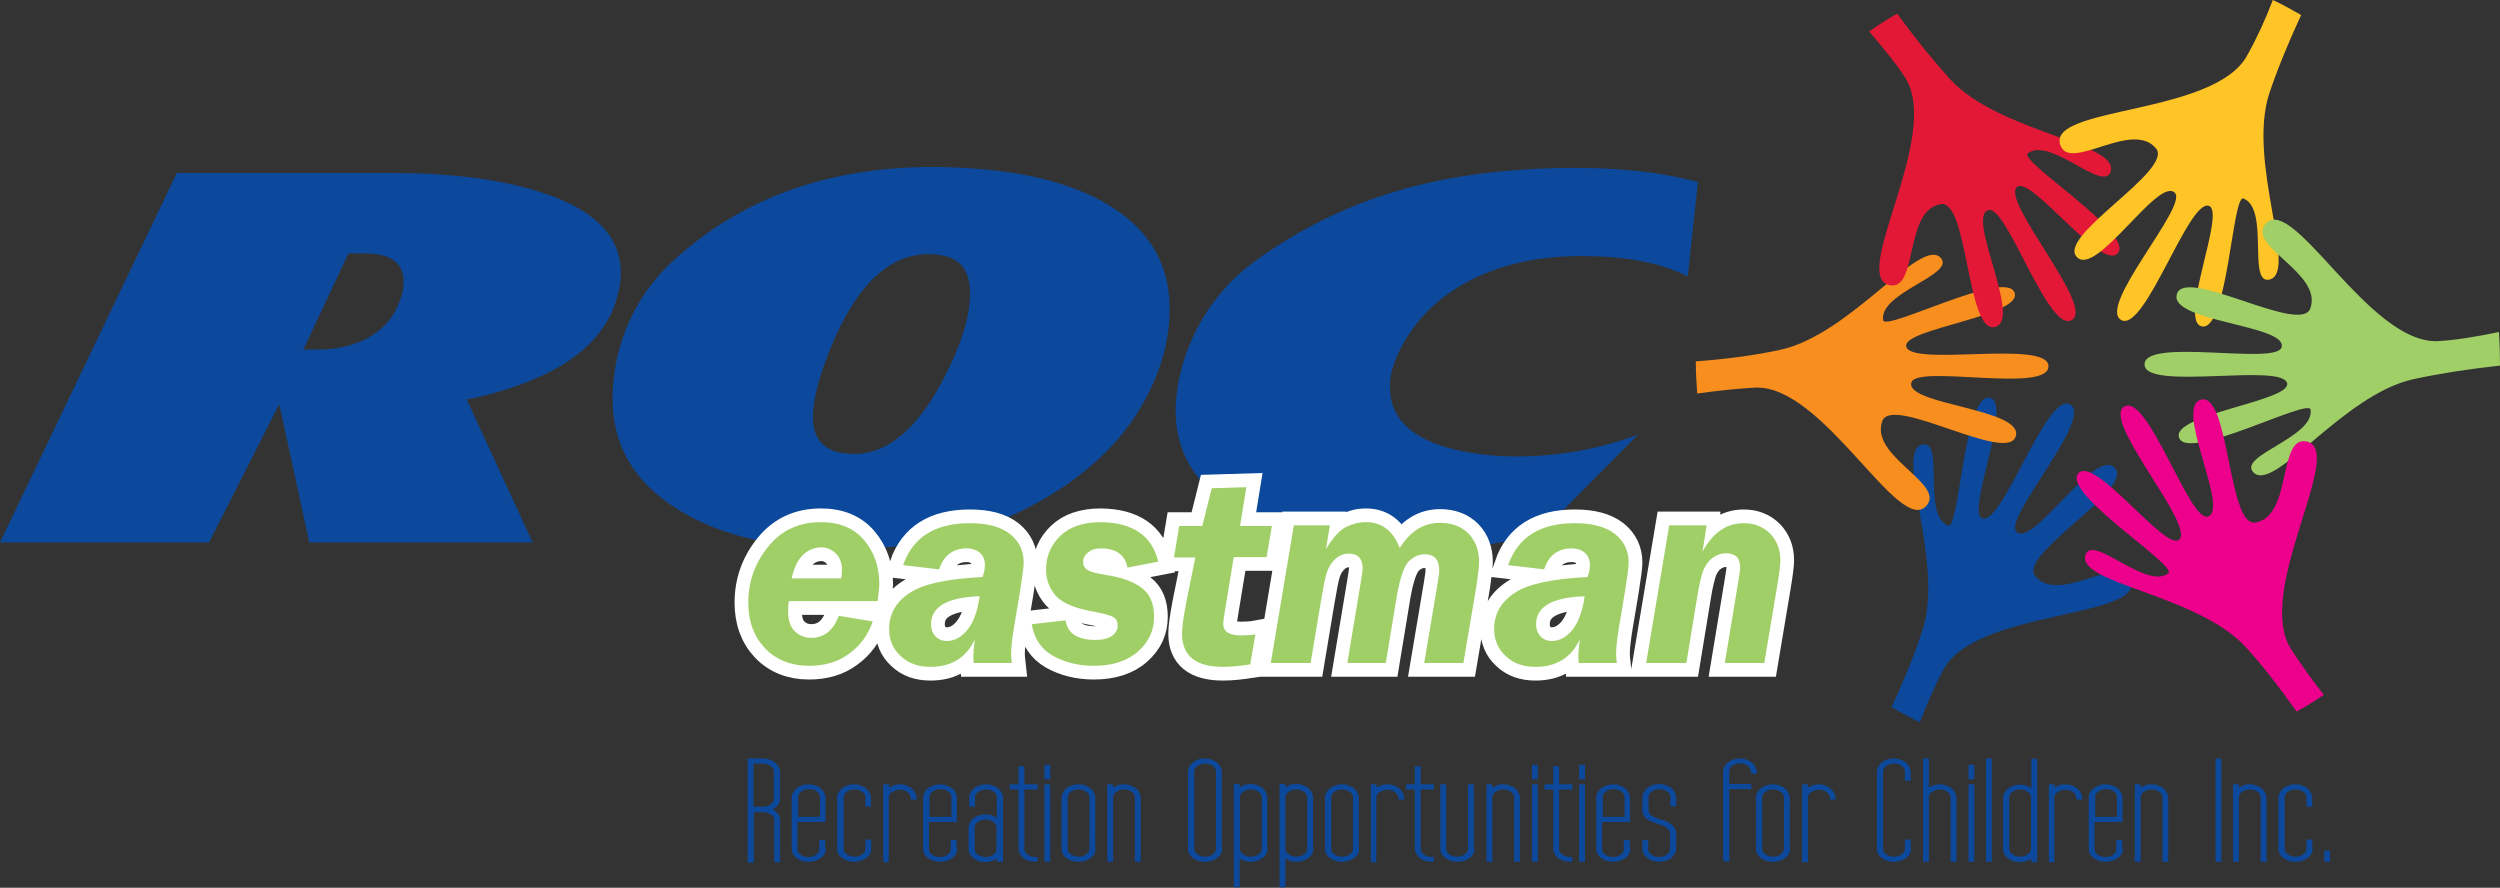 <?xml version="1.0" encoding="utf-8"?>
<!-- Generator: Adobe Illustrator 23.0.6, SVG Export Plug-In . SVG Version: 6.00 Build 0)  -->
<svg version="1.1" id="Layer_1" xmlns="http://www.w3.org/2000/svg" xmlns:xlink="http://www.w3.org/1999/xlink" x="0px" y="0px"
	 viewBox="0 0 715.3 254" style="enable-background:new 0 0 715.3 254;" xml:space="preserve">
<rect x="0" y="0" width="715.3" height="254" fill="#333333" stroke="none"/>
<style type="text/css">
	.st0{fill:#0C499C;}
	.st1{fill-rule:evenodd;clip-rule:evenodd;fill:#0C499C;}
	.st2{fill-rule:evenodd;clip-rule:evenodd;fill:#F78E1E;}
	.st3{fill-rule:evenodd;clip-rule:evenodd;fill:#E31837;}
	.st4{fill-rule:evenodd;clip-rule:evenodd;fill:#FFC425;}
	.st5{fill-rule:evenodd;clip-rule:evenodd;fill:#A0CF67;}
	.st6{fill-rule:evenodd;clip-rule:evenodd;fill:#EC008C;}
	.st7{fill:none;stroke:#FFFFFF;stroke-width:7.846;stroke-miterlimit:2.613;}
	.st8{fill:#A0CF67;}
	.st9{fill:#0C499C;stroke:#0C499C;stroke-width:0.77;stroke-miterlimit:2.613;}
</style>
<path class="st0" d="M482.9,79.1c-8.2-4.2-19.2-6.1-33.2-5.8c-10.2,0.3-19.4,2.3-27.6,6.2c-10.4,5-17.9,12.4-22.3,22.2
	c-1.1,2.5-1.8,4.7-2,6.9c-1.1,10.8,5.9,17.6,21,20.6c4.8,0.9,9.9,1.4,15.2,1.4c11.9,0,23.5-2.1,34.6-6.2L440.3,153
	c-11.5,2.8-23.6,4.2-36.4,4.2c-3.7,0-7.5-0.2-11.5-0.5c-15.2-1.2-27.7-4.6-37.6-10.2c-13.6-7.7-19.7-18.8-18.2-33.2
	c1.6-15,10-29.5,22.1-38.3c26.3-19.2,54.1-26,86.1-26.9c16-0.4,29.6,0.9,41,4L482.9,79.1L482.9,79.1z"/>
<path class="st0" d="M277.4,86.9c0.9-8.3-1.8-12.9-8.2-13.9c-1.3-0.2-2.4-0.3-3.4-0.3c-12.3,0-22.2,10.3-29.7,30.9
	c-1.9,5.2-3,9.7-3.4,13.3c-0.8,7.7,2.2,12,8.8,12.8c1,0.1,1.9,0.2,2.8,0.2c10.3,0,19.4-8.2,27.2-24.6
	C274.9,98.3,276.9,92.1,277.4,86.9L277.4,86.9z M334.4,93.3c-0.6,6.1-2.4,12.3-5.5,18.6c-6.2,12.8-16.7,23.3-31.5,31.6
	c-16.2,9.1-34.6,13.6-55.1,13.6c-21.4,0-38.3-4.3-50.6-12.8c-12.3-8.5-17.7-20.2-16.2-35.1c0.2-1.7,0.4-3.4,0.7-5
	c2.1-10.7,7.1-20.9,16.1-29.3c24.7-22.8,55.7-29.3,88.5-26.5c15.4,1.3,27.8,4.9,37.1,10.7C330.5,67,336,78.4,334.4,93.3L334.4,93.3z
	"/>
<path class="st0" d="M86.8,100h4.6c4.8,0,9.1-1,13.1-2.9c4.7-2.4,8-5.9,9.7-10.6c0.7-1.6,1.1-3.1,1.2-4.4c0.7-6.4-3-9.6-11-9.6h-4.7
	L86.8,100L86.8,100z M176,86.9c-4,11.5-15,19.8-33.1,25.1c-5,1.4-8.1,2.2-9.4,2.2l18.9,41H88.5l-8.6-39.6l-20.1,39.6H0L50.6,49.5
	h61.5c16.9,0,31,1.8,42.3,5.4c16.6,5.2,24.3,13.7,23.1,25.5C177.3,82.3,176.8,84.5,176,86.9L176,86.9z"/>
<path class="st1" d="M549.3,206.7c-2.7-1.4-5.4-2.8-8.1-4.4c3.8-8.1,6.8-15.6,8.9-22.1c6.3-19.7-8.4-51.1,0-53
	c6.3-1.4-0.2,20.3,7.3,23.2c3.2,1.3,4.6-37.7,11.8-36.6c7.1,1.1-6.9,32.9-2,34.5c5.8,2,18.3-36.1,25-32.6c7.1,3.7-19,32.4-15.3,36.4
	c4.7,5,22.7-24.7,28.3-18.1c5.2,6.1-27.9,24.7-22.9,30.8c6.8,8.4,24.7-6.8,27.4,1.1c3.8,11.2-44.6,8.4-53.7,25.8
	C553.5,196.5,551.3,201.4,549.3,206.7L549.3,206.7z"/>
<path class="st2" d="M485.6,112.6c-0.2-3.1-0.4-6.1-0.4-9.2c9.2-0.7,17.3-1.8,24.1-3.3c20.2-4.3,40.3-32.6,46-26.3
	c4.3,4.8-17.7,9.9-16.5,17.8c0.5,3.4,35-14.7,37.6-7.9c2.5,6.7-32,10.3-31,15.4c1.2,6,40.4-2,40.7,5.6c0.4,8-37.6-0.5-39.2,4.7
	c-2,6.5,32.7,7.5,29.8,15.6c-2.8,7.5-35.2-12-38.1-4.6c-3.9,10.1,18.2,18,12.6,24.3c-7.8,8.9-29.4-34.6-49-33.8
	C496.8,111.2,491.3,111.8,485.6,112.6L485.6,112.6z"/>
<path class="st3" d="M534.8,9c2.6-1.8,5.2-3.5,8-5.1C548,11,553.1,17.3,558,22.7c13.9,15.2,48.5,18.2,45.9,26.4
	c-2,6.2-17.5-10.2-23.7-5.2c-2.7,2.2,30.4,22.8,25.8,28.5c-4.5,5.6-25-22.4-28.9-18.9c-4.6,4.1,22.1,33.9,15.8,38
	c-6.7,4.4-18.6-32.7-23.9-31.4c-6.7,1.6,10.1,32,1.6,33.5c-7.9,1.4-7.5-36.5-15.3-35.2c-10.6,1.7-6.4,24.8-14.6,23.2
	c-11.6-2.3,15-42.8,4.4-59.4C542.8,18.6,539.3,14.2,534.8,9L534.8,9z"/>
<path class="st4" d="M650.3,0c2.8,1.3,5.5,2.8,8.1,4.3c-3.9,8.4-7,16.1-9.2,22.7c-6.2,19.7,8.5,51.1,0.1,53
	c-6.3,1.4,0.1-20.3-7.4-23.2c-3.2-1.2-4.5,37.7-11.8,36.6c-7.1-1.1,6.9-32.9,1.9-34.5c-5.8-2-18.2,36.1-25,32.7
	c-7.2-3.7,19-32.5,15.3-36.4c-4.7-5-22.7,24.7-28.2,18.2c-5.2-6.1,27.8-24.7,22.8-30.9c-6.8-8.4-24.7,6.9-27.4-1
	c-3.9-11.2,44.6-8.4,53.6-25.9C645.9,10.6,648.2,5.5,650.3,0L650.3,0z"/>
<path class="st5" d="M715,95c0.2,3.2,0.3,6.4,0.3,9.6c-9.1,1-17.4,2.3-24.8,3.9c-20.2,4.4-40,32.9-45.8,26.6
	c-4.4-4.8,17.6-10,16.4-17.9c-0.5-3.4-34.9,14.9-37.6,8.1c-2.6-6.7,31.9-10.5,30.9-15.6c-1.2-6-40.4,2.2-40.8-5.3
	c-0.4-8,37.6,0.2,39.2-5c2-6.5-32.8-7.3-29.9-15.4c2.7-7.6,35.3,11.8,38.1,4.3c3.8-10.1-18.3-17.9-12.8-24.2
	c7.8-9,29.6,34.4,49.3,33.5C701.8,97.4,707.8,96.5,715,95L715,95z"/>
<path class="st6" d="M664.9,198.8c-2.5,1.7-5.1,3.3-7.8,4.8c-5.1-7.2-9.9-13.4-14.5-18.4c-13.9-15.2-48.5-18.2-45.9-26.4
	c2-6.2,17.5,10.2,23.7,5.2c2.7-2.2-30.4-22.8-25.8-28.5c4.5-5.6,25,22.4,28.9,18.9c4.6-4.1-22.1-33.9-15.8-38
	c6.7-4.4,18.6,32.7,23.9,31.4c6.7-1.6-10.1-32-1.6-33.5c7.9-1.4,7.5,36.5,15.3,35.2c10.6-1.7,6.4-24.8,14.6-23.2
	c11.6,2.3-15,42.8-4.4,59.4C658.4,190.2,661.5,194.5,664.9,198.8L664.9,198.8z"/>
<path class="st7" d="M251.1,172h-25.4c-0.2,1.3-0.2,2.3-0.2,2.9c0,2.5,0.6,4.5,1.9,5.7c1.3,1.3,2.9,1.9,4.7,1.9
	c3.7,0,6.3-2.1,7.9-6.3l9.7,1.6c-1.3,3.8-3.5,6.9-6.7,9.2c-3.2,2.4-7,3.5-11.5,3.5c-5.2,0-9.4-1.7-12.6-5c-3.2-3.4-4.8-7.7-4.8-13.1
	c0-6,1.9-11.3,5.7-16c3.8-4.7,8.8-7,15.1-7c5.3,0,9.4,1.7,12.3,5.1c2.9,3.4,4.4,7.6,4.4,12.7C251.5,168.4,251.4,170,251.1,172
	L251.1,172z M226.5,165.5h14.2c0.1-0.9,0.2-1.7,0.2-2.4c0-2.1-0.6-3.6-1.8-4.8c-1.2-1.1-2.6-1.7-4.2-1.7
	C230.6,156.8,227.8,159.7,226.5,165.5L226.5,165.5z M278.6,189.7c-0.1-1.2-0.1-2-0.1-2.4c0-0.5,0.1-1.3,0.2-2.5
	c0.1-0.7,0.2-1.3,0.2-1.8c-2.5,5.2-6.7,7.8-12.7,7.8c-3.5,0-6.3-1-8.5-3.1c-2.2-2-3.3-4.6-3.3-7.7c0-4.3,1.9-7.7,5.8-10.3
	c3.8-2.6,10.8-4.1,20.9-4.6c0.5-1.2,0.7-2.4,0.7-3.5c0-1.4-0.5-2.6-1.4-3.4c-0.9-0.8-2.2-1.3-3.8-1.3c-3.9,0-6.6,2-7.9,6l-10.3-1.2
	c2.8-8,9.1-12,19.1-12c5,0,8.8,1,11.5,3.1c2.6,2.1,3.9,4.8,3.9,8.2c0,1.2-0.4,4.1-1.1,8.5l-1.7,10.1c-0.5,3.2-0.8,5.7-0.8,7.5
	c0,0.8,0.1,1.7,0.2,2.6H278.6L278.6,189.7z M280.3,170.6c-9.3,0.3-13.9,3-13.9,8c0,1.4,0.4,2.5,1.2,3.4c0.8,0.9,1.9,1.4,3.3,1.4
	c2.2,0,4.2-1.1,5.9-3.2C278.5,178.1,279.7,174.9,280.3,170.6L280.3,170.6z M331.4,160.7l-8.8,1.7c-0.7-3.7-3.3-5.5-7.7-5.5
	c-1.5,0-2.7,0.4-3.6,1.2c-1,0.8-1.4,1.7-1.4,2.6c0,1.1,0.4,1.9,1.3,2.4c0.8,0.5,2.6,1,5.2,1.4c4.7,0.7,8.1,2,10.4,3.8
	c2.3,1.8,3.4,4.5,3.4,8.2c0,3.9-1.5,7.2-4.6,9.9c-3,2.7-7.3,4.1-12.6,4.1c-4.5,0-8.4-1-11.8-2.9c-3.3-1.9-5.3-4.9-6-9l9.7-1.1
	c0.5,3.7,3.4,5.6,8.5,5.6c2.1,0,3.7-0.4,4.8-1.2c1.1-0.8,1.6-1.8,1.6-2.9c0-1.1-0.4-1.9-1.2-2.4c-0.8-0.5-2.6-1-5.3-1.5
	c-5.6-1-9.3-2.5-11.2-4.6c-1.8-2.1-2.8-4.6-2.8-7.5c0-3.9,1.4-7.1,4.1-9.7c2.7-2.6,6.6-3.9,11.5-3.9
	C324.2,149.5,329.6,153.3,331.4,160.7L331.4,160.7z M362.4,159.4H353l-2.6,15.8c-0.3,1.6-0.4,2.7-0.4,3.4c0,2.1,1.7,3.2,5.1,3.2
	c1.6,0,3-0.1,4.1-0.3l-1.5,8.6c-2.7,0.4-5.3,0.7-7.8,0.7c-7.8,0-11.7-3.2-11.7-9.5c0-1.8,0.4-4.7,1.2-8.9l2.6-12.9h-6.1l1.5-9h6.6
	l2.7-10.8l9.9-0.3l-1.8,11.1h9.1L362.4,159.4L362.4,159.4z M407.5,189.7l3.7-22c0.4-2.4,0.6-3.8,0.6-4.5c0-3.1-1.4-4.6-4.2-4.6
	c-1.7,0-3.2,0.7-4.6,2.1c-1.3,1.4-2.4,4.6-3.3,9.6l-3.2,19.4h-11l3.9-23.4c0.3-1.9,0.5-3.1,0.5-3.6c0-2.8-1.3-4.3-4-4.3
	c-1.4,0-2.7,0.5-3.9,1.6c-1.1,1.1-1.9,2.3-2.4,3.9c-0.5,1.5-1,4.3-1.7,8.4l-2.9,17.4h-11.4l6.6-39.4h10.3l-1.1,6.8
	c2-3.3,3.9-5.4,5.7-6.3c1.8-0.9,3.7-1.4,5.7-1.4c4.6,0,7.8,2.5,9.7,7.4c3-4.8,6.8-7.2,11.5-7.2c3.4,0,6.1,1,8.2,3.1
	c2,2.1,3,4.8,3,8.1c0,1.3-0.3,3.6-0.8,7.1l-3.7,21.8H407.5L407.5,189.7z M451.7,189.7c-0.1-1.2-0.1-2-0.1-2.4c0-0.5,0.1-1.3,0.2-2.5
	c0.1-0.7,0.2-1.3,0.2-1.8c-2.5,5.2-6.7,7.8-12.7,7.8c-3.5,0-6.3-1-8.5-3.1c-2.2-2-3.3-4.6-3.3-7.7c0-4.3,1.9-7.7,5.8-10.3
	c3.8-2.6,10.8-4.1,20.9-4.6c0.5-1.2,0.7-2.4,0.7-3.5c0-1.4-0.5-2.6-1.4-3.4c-0.9-0.8-2.2-1.3-3.8-1.3c-3.9,0-6.6,2-7.9,6l-10.3-1.2
	c2.8-8,9.1-12,19.1-12c5,0,8.8,1,11.5,3.1c2.6,2.1,3.9,4.8,3.9,8.2c0,1.2-0.4,4.1-1.1,8.5l-1.7,10.1c-0.5,3.2-0.8,5.7-0.8,7.5
	c0,0.8,0.1,1.7,0.2,2.6H451.7L451.7,189.7z M453.4,170.6c-9.3,0.3-13.9,3-13.9,8c0,1.4,0.4,2.5,1.2,3.4c0.8,0.9,1.9,1.4,3.3,1.4
	c2.2,0,4.2-1.1,5.9-3.2C451.6,178.1,452.8,174.9,453.4,170.6L453.4,170.6z M488.3,150.4l-1.2,7.5c2.9-5.4,6.8-8.2,11.8-8.2
	c3.1,0,5.6,1,7.6,3c1.9,2,2.9,4.5,2.9,7.6c0,1.2-0.3,3.7-0.9,7.3l-3.7,22.1h-11.3l3.8-23c0.4-2.3,0.6-3.7,0.6-4.3
	c0-2.8-1.4-4.1-4.1-4.1c-1.4,0-2.7,0.5-3.9,1.4c-1.2,0.9-2,2.2-2.6,3.6c-0.5,1.5-1.1,3.8-1.6,6.9l-3.2,19.5H471l6.6-39.4H488.3
	L488.3,150.4z"/>
<path class="st8" d="M251.1,172h-25.4c-0.2,1.3-0.2,2.3-0.2,2.9c0,2.5,0.6,4.5,1.9,5.7c1.3,1.3,2.9,1.9,4.7,1.9
	c3.7,0,6.3-2.1,7.9-6.3l9.7,1.6c-1.3,3.8-3.5,6.9-6.7,9.2c-3.2,2.4-7,3.5-11.5,3.5c-5.2,0-9.4-1.7-12.6-5c-3.2-3.4-4.8-7.7-4.8-13.1
	c0-6,1.9-11.3,5.7-16c3.8-4.7,8.8-7,15.1-7c5.3,0,9.4,1.7,12.3,5.1c2.9,3.4,4.4,7.6,4.4,12.7C251.5,168.4,251.4,170,251.1,172
	L251.1,172z M226.5,165.5h14.2c0.1-0.9,0.2-1.7,0.2-2.4c0-2.1-0.6-3.6-1.8-4.8c-1.2-1.1-2.6-1.7-4.2-1.7
	C230.6,156.8,227.8,159.7,226.5,165.5L226.5,165.5z M278.6,189.7c-0.1-1.2-0.1-2-0.1-2.4c0-0.5,0.1-1.3,0.2-2.5
	c0.1-0.7,0.2-1.3,0.2-1.8c-2.5,5.2-6.7,7.8-12.7,7.8c-3.5,0-6.3-1-8.5-3.1c-2.2-2-3.3-4.6-3.3-7.7c0-4.3,1.9-7.7,5.8-10.3
	c3.8-2.6,10.8-4.1,20.9-4.6c0.5-1.2,0.7-2.4,0.7-3.5c0-1.4-0.5-2.6-1.4-3.4c-0.9-0.8-2.2-1.3-3.8-1.3c-3.9,0-6.6,2-7.9,6l-10.3-1.2
	c2.8-8,9.1-12,19.1-12c5,0,8.8,1,11.5,3.1c2.6,2.1,3.9,4.8,3.9,8.2c0,1.2-0.4,4.1-1.1,8.5l-1.7,10.1c-0.5,3.2-0.8,5.7-0.8,7.5
	c0,0.8,0.1,1.7,0.2,2.6H278.6L278.6,189.7z M280.3,170.6c-9.3,0.3-13.9,3-13.9,8c0,1.4,0.4,2.5,1.2,3.4c0.8,0.9,1.9,1.4,3.3,1.4
	c2.2,0,4.2-1.1,5.9-3.2C278.5,178.1,279.7,174.9,280.3,170.6L280.3,170.6z M331.4,160.7l-8.8,1.7c-0.7-3.7-3.3-5.5-7.7-5.5
	c-1.5,0-2.7,0.4-3.6,1.2c-1,0.8-1.4,1.7-1.4,2.6c0,1.1,0.4,1.9,1.3,2.4c0.8,0.5,2.6,1,5.2,1.4c4.7,0.7,8.1,2,10.4,3.8
	c2.3,1.8,3.4,4.5,3.4,8.2c0,3.9-1.5,7.2-4.6,9.9c-3,2.7-7.3,4.1-12.6,4.1c-4.5,0-8.4-1-11.8-2.9c-3.3-1.9-5.3-4.9-6-9l9.7-1.1
	c0.5,3.7,3.4,5.6,8.5,5.6c2.1,0,3.7-0.4,4.8-1.2c1.1-0.8,1.6-1.8,1.6-2.9c0-1.1-0.4-1.9-1.2-2.4c-0.8-0.5-2.6-1-5.3-1.5
	c-5.6-1-9.3-2.5-11.2-4.6c-1.8-2.1-2.8-4.6-2.8-7.5c0-3.9,1.4-7.1,4.1-9.7c2.7-2.6,6.6-3.9,11.5-3.9
	C324.2,149.5,329.6,153.3,331.4,160.7L331.4,160.7z M362.4,159.4H353l-2.6,15.8c-0.3,1.6-0.4,2.7-0.4,3.4c0,2.1,1.7,3.2,5.1,3.2
	c1.6,0,3-0.1,4.1-0.3l-1.5,8.6c-2.7,0.4-5.3,0.7-7.8,0.7c-7.8,0-11.7-3.2-11.7-9.5c0-1.8,0.4-4.7,1.2-8.9l2.6-12.9h-6.1l1.5-9h6.6
	l2.7-10.8l9.9-0.3l-1.8,11.1h9.1L362.4,159.4L362.4,159.4z M407.5,189.7l3.7-22c0.4-2.4,0.6-3.8,0.6-4.5c0-3.1-1.4-4.6-4.2-4.6
	c-1.7,0-3.2,0.7-4.6,2.1c-1.3,1.4-2.4,4.6-3.3,9.6l-3.2,19.4h-11l3.9-23.4c0.3-1.9,0.5-3.1,0.5-3.6c0-2.8-1.3-4.3-4-4.3
	c-1.4,0-2.7,0.5-3.9,1.6c-1.1,1.1-1.9,2.3-2.4,3.9c-0.5,1.5-1,4.3-1.7,8.4l-2.9,17.4h-11.4l6.6-39.4h10.3l-1.1,6.8
	c2-3.3,3.9-5.4,5.7-6.3c1.8-0.9,3.7-1.4,5.7-1.4c4.6,0,7.8,2.5,9.7,7.4c3-4.8,6.8-7.2,11.5-7.2c3.4,0,6.1,1,8.2,3.1
	c2,2.1,3,4.8,3,8.1c0,1.3-0.3,3.6-0.8,7.1l-3.7,21.8H407.5L407.5,189.7z M451.7,189.7c-0.1-1.2-0.1-2-0.1-2.4c0-0.5,0.1-1.3,0.2-2.5
	c0.1-0.7,0.2-1.3,0.2-1.8c-2.5,5.2-6.7,7.8-12.7,7.8c-3.5,0-6.3-1-8.5-3.1c-2.2-2-3.3-4.6-3.3-7.7c0-4.3,1.9-7.7,5.8-10.3
	c3.8-2.6,10.8-4.1,20.9-4.6c0.5-1.2,0.7-2.4,0.7-3.5c0-1.4-0.5-2.6-1.4-3.4c-0.9-0.8-2.2-1.3-3.8-1.3c-3.9,0-6.6,2-7.9,6l-10.3-1.2
	c2.8-8,9.1-12,19.1-12c5,0,8.8,1,11.5,3.1c2.6,2.1,3.9,4.8,3.9,8.2c0,1.2-0.4,4.1-1.1,8.5l-1.7,10.1c-0.5,3.2-0.8,5.7-0.8,7.5
	c0,0.8,0.1,1.7,0.2,2.6H451.7L451.7,189.7z M453.4,170.6c-9.3,0.3-13.9,3-13.9,8c0,1.4,0.4,2.5,1.2,3.4c0.8,0.9,1.9,1.4,3.3,1.4
	c2.2,0,4.2-1.1,5.9-3.2C451.6,178.1,452.8,174.9,453.4,170.6L453.4,170.6z M488.3,150.4l-1.2,7.5c2.9-5.4,6.8-8.2,11.8-8.2
	c3.1,0,5.6,1,7.6,3c1.9,2,2.9,4.5,2.9,7.6c0,1.2-0.3,3.7-0.9,7.3l-3.7,22.1h-11.3l3.8-23c0.4-2.3,0.6-3.7,0.6-4.3
	c0-2.8-1.4-4.1-4.1-4.1c-1.4,0-2.7,0.5-3.9,1.4c-1.2,0.9-2,2.2-2.6,3.6c-0.5,1.5-1.1,3.8-1.6,6.9l-3.2,19.5H471l6.6-39.4H488.3
	L488.3,150.4z"/>
<path class="st9" d="M214.3,246.2v-28.8h4c0.6,0,1.2,0.1,1.7,0.3c0.5,0.2,1,0.4,1.4,0.7c0.4,0.3,0.7,0.7,1,1.1
	c0.2,0.4,0.4,0.8,0.4,1.3v7.7c0,0.7-0.2,1.3-0.7,1.8c-0.5,0.5-1.1,0.9-1.8,1.3c0.7,0.3,1.3,0.7,1.8,1.3c0.5,0.5,0.7,1.1,0.7,1.8
	v11.6h-0.9v-11.6c0-0.8-0.3-1.4-1-1.9c-0.7-0.5-1.5-0.8-2.5-0.8h-3.1v14.4H214.3L214.3,246.2z M218.3,231.2c1,0,1.8-0.3,2.5-0.8
	c0.7-0.5,1-1.2,1-1.9v-7.7c0-0.8-0.3-1.4-1-1.9c-0.7-0.5-1.5-0.8-2.5-0.8h-3.1v13.1H218.3L218.3,231.2z M235.9,242.8
	c0,1-0.4,1.8-1.3,2.4c-0.8,0.6-1.9,1-3.2,1c-1.3,0-2.3-0.3-3.2-1c-0.9-0.6-1.3-1.4-1.3-2.4v-14.6c0-0.4,0.1-0.9,0.4-1.3
	c0.2-0.4,0.5-0.8,0.9-1.1c0.4-0.3,0.9-0.5,1.4-0.7c0.5-0.2,1.1-0.3,1.8-0.3c0.6,0,1.2,0.1,1.7,0.3c0.5,0.2,1,0.4,1.4,0.7
	c0.4,0.3,0.7,0.7,0.9,1.1c0.2,0.4,0.4,0.8,0.4,1.3v6.6h-8v8.1c0,0.8,0.3,1.4,1,1.9c0.7,0.5,1.5,0.8,2.5,0.8c1,0,1.8-0.3,2.5-0.8
	c0.7-0.5,1-1.2,1-1.9v-2.2h0.9V242.8L235.9,242.8z M227.9,234.1h7.1v-6c0-0.7-0.3-1.4-1-1.9c-0.7-0.5-1.5-0.8-2.5-0.8
	c-1,0-1.8,0.3-2.5,0.8c-0.7,0.5-1,1.2-1,1.9V234.1L227.9,234.1z M248.9,242.8c0,1-0.4,1.8-1.3,2.4c-0.8,0.6-1.9,1-3.2,1
	c-1.3,0-2.3-0.3-3.2-1c-0.9-0.6-1.3-1.4-1.3-2.4v-14.6c0-0.4,0.1-0.9,0.4-1.3c0.2-0.4,0.5-0.8,0.9-1.1c0.4-0.3,0.9-0.5,1.4-0.7
	c0.5-0.2,1.1-0.3,1.8-0.3c0.6,0,1.2,0.1,1.7,0.3c0.5,0.2,1,0.4,1.4,0.7c0.4,0.3,0.7,0.7,0.9,1.1c0.2,0.4,0.4,0.8,0.4,1.3v2.2H248
	v-2.2c0-0.7-0.3-1.4-1-1.9c-0.7-0.5-1.5-0.8-2.5-0.8c-1,0-1.8,0.3-2.5,0.8c-0.7,0.5-1,1.2-1,1.9v14.6c0,0.8,0.3,1.4,1,1.9
	c0.7,0.5,1.5,0.8,2.5,0.8c1,0,1.8-0.3,2.5-0.8c0.7-0.5,1-1.2,1-1.9v-2.2h0.9V242.8L248.9,242.8z M253.1,246.2v-21.4h0.9v1.4
	c0.4-0.4,0.9-0.7,1.5-1c0.6-0.3,1.3-0.4,2-0.4c0.6,0,1.2,0.1,1.7,0.3c0.5,0.2,1,0.5,1.4,0.8c0.4,0.3,0.7,0.7,0.9,1.1
	c0.2,0.4,0.4,0.9,0.4,1.4h-0.9c0-0.4-0.1-0.8-0.3-1.1s-0.4-0.7-0.8-0.9c-0.3-0.3-0.7-0.5-1.1-0.6c-0.4-0.2-0.9-0.2-1.4-0.2
	c-1,0-1.8,0.3-2.5,0.8c-0.7,0.5-1,1.2-1,1.9v18H253.1L253.1,246.2z M273.5,242.8c0,1-0.4,1.8-1.3,2.4c-0.8,0.6-1.9,1-3.2,1
	c-1.3,0-2.3-0.3-3.2-1c-0.9-0.6-1.3-1.4-1.3-2.4v-14.6c0-0.4,0.1-0.9,0.4-1.3c0.2-0.4,0.5-0.8,0.9-1.1c0.4-0.3,0.9-0.5,1.4-0.7
	c0.5-0.2,1.1-0.3,1.8-0.3c0.6,0,1.2,0.1,1.7,0.3c0.5,0.2,1,0.4,1.4,0.7c0.4,0.3,0.7,0.7,0.9,1.1c0.2,0.4,0.4,0.8,0.4,1.3v6.6h-8v8.1
	c0,0.8,0.3,1.4,1,1.9c0.7,0.5,1.5,0.8,2.5,0.8c1,0,1.8-0.3,2.5-0.8c0.7-0.5,1-1.2,1-1.9v-2.2h0.9V242.8L273.5,242.8z M265.5,234.1
	h7.1v-6c0-0.7-0.3-1.4-1-1.9c-0.7-0.5-1.5-0.8-2.5-0.8c-1,0-1.8,0.3-2.5,0.8c-0.7,0.5-1,1.2-1,1.9V234.1L265.5,234.1z M285.6,246.2
	v-1.3c-0.4,0.4-1,0.7-1.6,1c-0.6,0.2-1.3,0.4-2,0.4c-1.3,0-2.3-0.3-3.2-1c-0.9-0.7-1.3-1.5-1.3-2.4v-6.1c0-0.4,0.1-0.9,0.4-1.3
	c0.2-0.4,0.5-0.8,0.9-1.1c0.4-0.3,0.9-0.6,1.4-0.7c0.5-0.2,1.1-0.3,1.8-0.3c0.7,0,1.4,0.1,2,0.4c0.6,0.3,1.1,0.6,1.6,1v-6.6
	c0-0.7-0.3-1.4-1-1.9c-0.7-0.5-1.5-0.8-2.5-0.8c-1,0-1.8,0.3-2.5,0.8c-0.7,0.5-1,1.2-1,1.9v2.2h-0.9v-2.2c0-0.4,0.1-0.9,0.4-1.3
	c0.2-0.4,0.5-0.8,0.9-1.1c0.4-0.3,0.9-0.6,1.4-0.7c0.5-0.2,1.1-0.3,1.8-0.3c0.6,0,1.2,0.1,1.7,0.3c0.5,0.2,1,0.4,1.4,0.7
	c0.4,0.3,0.7,0.7,0.9,1.1c0.2,0.4,0.4,0.8,0.4,1.3v18H285.6L285.6,246.2z M278.5,242.9c0,0.8,0.3,1.4,1,1.9c0.7,0.5,1.5,0.8,2.5,0.8
	c1,0,1.8-0.3,2.5-0.8c0.7-0.5,1-1.2,1-1.9v-6.1c0-0.7-0.3-1.4-1-1.9c-0.7-0.5-1.5-0.8-2.5-0.8c-1,0-1.8,0.3-2.5,0.8
	c-0.7,0.5-1,1.2-1,1.9V242.9L278.5,242.9z M296.3,246.2c-0.6,0-1.2-0.1-1.7-0.2c-0.5-0.2-1-0.4-1.4-0.7c-0.4-0.3-0.7-0.7-1-1.1
	c-0.2-0.4-0.4-0.9-0.4-1.3v-17.4h-2.5v-0.7h2.5v-5.2h0.9v5.2h3.8v0.7h-3.8v17.4c0,0.8,0.4,1.4,1.1,1.9c0.7,0.5,1.6,0.8,2.7,0.8v0.5
	L296.3,246.2L296.3,246.2z M299.2,246.2v-21.4h0.9v21.4H299.2L299.2,246.2z M299.2,222.6v-3.4h0.9v3.4H299.2L299.2,222.6z
	 M313.1,242.8c0,1-0.4,1.8-1.3,2.4c-0.8,0.6-1.9,1-3.2,1c-1.3,0-2.3-0.3-3.2-1c-0.9-0.6-1.3-1.4-1.3-2.4v-14.6
	c0-0.4,0.1-0.9,0.4-1.3c0.2-0.4,0.5-0.8,0.9-1.1c0.4-0.3,0.9-0.5,1.4-0.7c0.5-0.2,1.1-0.3,1.8-0.3c0.6,0,1.2,0.1,1.7,0.3
	c0.5,0.2,1,0.4,1.4,0.7c0.4,0.3,0.7,0.7,0.9,1.1c0.2,0.4,0.4,0.8,0.4,1.3V242.8L313.1,242.8z M305.1,242.8c0,0.8,0.3,1.4,1,1.9
	c0.7,0.5,1.5,0.8,2.5,0.8c1,0,1.8-0.3,2.5-0.8c0.7-0.5,1-1.2,1-1.9v-14.6c0-0.7-0.3-1.4-1-1.9c-0.7-0.5-1.5-0.8-2.5-0.8
	c-1,0-1.8,0.3-2.5,0.8c-0.7,0.5-1,1.2-1,1.9V242.8L305.1,242.8z M317.2,246.2v-21.4h0.9v1.4c0.4-0.4,0.9-0.7,1.5-1
	c0.6-0.3,1.3-0.4,2-0.4c0.6,0,1.2,0.1,1.7,0.3c0.5,0.2,1,0.4,1.4,0.7c0.4,0.3,0.7,0.7,0.9,1.1c0.2,0.4,0.4,0.8,0.4,1.3v18h-0.9v-18
	c0-0.7-0.3-1.4-1-1.9c-0.7-0.5-1.5-0.8-2.5-0.8c-1,0-1.8,0.3-2.5,0.8c-0.7,0.5-1,1.2-1,1.9v18H317.2L317.2,246.2z M349.3,242.8
	c0,1-0.4,1.8-1.3,2.4c-0.8,0.6-1.9,1-3.2,1c-1.3,0-2.3-0.3-3.2-1c-0.9-0.6-1.3-1.4-1.3-2.4v-22c0-0.9,0.4-1.7,1.3-2.4
	c0.9-0.7,1.9-1,3.2-1c0.6,0,1.2,0.1,1.7,0.3c0.5,0.2,1,0.4,1.4,0.7c0.4,0.3,0.7,0.7,0.9,1.1c0.2,0.4,0.4,0.8,0.4,1.3V242.8
	L349.3,242.8z M341.3,242.8c0,0.8,0.3,1.4,1,1.9c0.7,0.5,1.5,0.8,2.5,0.8c1,0,1.8-0.3,2.5-0.8c0.7-0.5,1-1.2,1-1.9v-22
	c0-0.8-0.3-1.4-1-1.9c-0.7-0.5-1.5-0.8-2.5-0.8c-1,0-1.8,0.3-2.5,0.8c-0.7,0.5-1,1.2-1,1.9V242.8L341.3,242.8z M362.3,242.8
	c0,1-0.4,1.8-1.3,2.4c-0.8,0.6-1.9,1-3.2,1c-0.7,0-1.4-0.1-2-0.4c-0.6-0.3-1.1-0.6-1.5-1v8.7h-0.9v-28.8h0.9v1.4
	c0.4-0.4,0.9-0.7,1.5-1c0.6-0.3,1.3-0.4,2-0.4c0.6,0,1.2,0.1,1.7,0.3c0.5,0.2,1,0.4,1.4,0.7c0.4,0.3,0.7,0.7,0.9,1.1
	c0.2,0.4,0.4,0.8,0.4,1.3V242.8L362.3,242.8z M354.4,242.8c0,0.8,0.3,1.4,1,1.9c0.7,0.5,1.5,0.8,2.5,0.8c1,0,1.8-0.3,2.5-0.8
	c0.7-0.5,1-1.2,1-1.9v-14.6c0-0.7-0.3-1.4-1-1.9c-0.7-0.5-1.5-0.8-2.5-0.8c-1,0-1.8,0.3-2.5,0.8c-0.7,0.5-1,1.2-1,1.9V242.8
	L354.4,242.8z M375.4,242.8c0,1-0.4,1.8-1.3,2.4c-0.8,0.6-1.9,1-3.2,1c-0.7,0-1.4-0.1-2-0.4c-0.6-0.3-1.1-0.6-1.5-1v8.7h-0.9v-28.8
	h0.9v1.4c0.4-0.4,0.9-0.7,1.5-1c0.6-0.3,1.3-0.4,2-0.4c0.6,0,1.2,0.1,1.7,0.3c0.5,0.2,1,0.4,1.4,0.7c0.4,0.3,0.7,0.7,0.9,1.1
	c0.2,0.4,0.4,0.8,0.4,1.3V242.8L375.4,242.8z M367.4,242.8c0,0.8,0.3,1.4,1,1.9c0.7,0.5,1.5,0.8,2.5,0.8c1,0,1.8-0.3,2.5-0.8
	c0.7-0.5,1-1.2,1-1.9v-14.6c0-0.7-0.3-1.4-1-1.9c-0.7-0.5-1.5-0.8-2.5-0.8c-1,0-1.8,0.3-2.5,0.8c-0.7,0.5-1,1.2-1,1.9V242.8
	L367.4,242.8z M388.5,242.8c0,1-0.4,1.8-1.3,2.4c-0.8,0.6-1.9,1-3.2,1c-1.3,0-2.3-0.3-3.2-1c-0.9-0.6-1.3-1.4-1.3-2.4v-14.6
	c0-0.4,0.1-0.9,0.4-1.3c0.2-0.4,0.5-0.8,0.9-1.1c0.4-0.3,0.9-0.5,1.4-0.7c0.5-0.2,1.1-0.3,1.8-0.3c0.6,0,1.2,0.1,1.7,0.3
	c0.5,0.2,1,0.4,1.4,0.7c0.4,0.3,0.7,0.7,0.9,1.1c0.2,0.4,0.4,0.8,0.4,1.3V242.8L388.5,242.8z M380.5,242.8c0,0.8,0.3,1.4,1,1.9
	c0.7,0.5,1.5,0.8,2.5,0.8c1,0,1.8-0.3,2.5-0.8c0.7-0.5,1-1.2,1-1.9v-14.6c0-0.7-0.3-1.4-1-1.9c-0.7-0.5-1.5-0.8-2.5-0.8
	c-1,0-1.8,0.3-2.5,0.8c-0.7,0.5-1,1.2-1,1.9V242.8L380.5,242.8z M392.6,246.2v-21.4h0.9v1.4c0.4-0.4,0.9-0.7,1.5-1
	c0.6-0.3,1.3-0.4,2-0.4c0.6,0,1.2,0.1,1.7,0.3c0.5,0.2,1,0.5,1.4,0.8c0.4,0.3,0.7,0.7,0.9,1.1c0.2,0.4,0.4,0.9,0.4,1.4h-0.9
	c0-0.4-0.1-0.8-0.3-1.1c-0.2-0.4-0.4-0.7-0.8-0.9c-0.3-0.3-0.7-0.5-1.1-0.6c-0.4-0.2-0.9-0.2-1.4-0.2c-1,0-1.8,0.3-2.5,0.8
	c-0.7,0.5-1,1.2-1,1.9v18H392.6L392.6,246.2z M409.7,246.2c-0.6,0-1.2-0.1-1.7-0.2c-0.5-0.2-1-0.4-1.4-0.7c-0.4-0.3-0.7-0.7-1-1.1
	c-0.2-0.4-0.4-0.9-0.4-1.3v-17.4h-2.5v-0.7h2.5v-5.2h0.9v5.2h3.8v0.7h-3.8v17.4c0,0.8,0.4,1.4,1.1,1.9c0.7,0.5,1.6,0.8,2.7,0.8v0.5
	L409.7,246.2L409.7,246.2z M421.5,242.8c0,1-0.4,1.8-1.3,2.4c-0.8,0.6-1.9,1-3.2,1c-1.3,0-2.3-0.3-3.2-1c-0.9-0.6-1.3-1.4-1.3-2.4
	v-18h0.9v18c0,0.8,0.3,1.4,1,1.9c0.7,0.5,1.5,0.8,2.5,0.8c1,0,1.8-0.3,2.5-0.8c0.7-0.5,1-1.2,1-1.9v-18h0.9V242.8L421.5,242.8z
	 M425.7,246.2v-21.4h0.9v1.4c0.4-0.4,0.9-0.7,1.5-1c0.6-0.3,1.3-0.4,2-0.4c0.6,0,1.2,0.1,1.7,0.3c0.5,0.2,1,0.4,1.4,0.7
	c0.4,0.3,0.7,0.7,0.9,1.1c0.2,0.4,0.4,0.8,0.4,1.3v18h-0.9v-18c0-0.7-0.3-1.4-1-1.9c-0.7-0.5-1.5-0.8-2.5-0.8c-1,0-1.8,0.3-2.5,0.8
	c-0.7,0.5-1,1.2-1,1.9v18H425.7L425.7,246.2z M438.7,246.2v-21.4h0.9v21.4H438.7L438.7,246.2z M438.7,222.6v-3.4h0.9v3.4H438.7
	L438.7,222.6z M449.3,246.2c-0.6,0-1.2-0.1-1.7-0.2c-0.5-0.2-1-0.4-1.4-0.7c-0.4-0.3-0.7-0.7-1-1.1c-0.2-0.4-0.4-0.9-0.4-1.3v-17.4
	h-2.5v-0.7h2.5v-5.2h0.9v5.2h3.8v0.7h-3.8v17.4c0,0.8,0.4,1.4,1.1,1.9c0.7,0.5,1.6,0.8,2.7,0.8v0.5L449.3,246.2L449.3,246.2z
	 M452.2,246.2v-21.4h0.9v21.4H452.2L452.2,246.2z M452.2,222.6v-3.4h0.9v3.4H452.2L452.2,222.6z M466.1,242.8c0,1-0.4,1.8-1.3,2.4
	c-0.8,0.6-1.9,1-3.2,1c-1.3,0-2.3-0.3-3.2-1c-0.9-0.6-1.3-1.4-1.3-2.4v-14.6c0-0.4,0.1-0.9,0.4-1.3c0.2-0.4,0.5-0.8,0.9-1.1
	c0.4-0.3,0.9-0.5,1.4-0.7c0.5-0.2,1.1-0.3,1.8-0.3c0.6,0,1.2,0.1,1.7,0.3c0.5,0.2,1,0.4,1.4,0.7c0.4,0.3,0.7,0.7,0.9,1.1
	c0.2,0.4,0.4,0.8,0.4,1.3v6.6h-8v8.1c0,0.8,0.3,1.4,1,1.9c0.7,0.5,1.5,0.8,2.5,0.8c1,0,1.8-0.3,2.5-0.8c0.7-0.5,1-1.2,1-1.9v-2.2
	h0.9V242.8L466.1,242.8z M458.1,234.1h7.1v-6c0-0.7-0.3-1.4-1-1.9c-0.7-0.5-1.5-0.8-2.5-0.8c-1,0-1.8,0.3-2.5,0.8
	c-0.7,0.5-1,1.2-1,1.9V234.1L458.1,234.1z M470.3,240.7h0.9v2.2c0,0.8,0.3,1.4,1,1.9c0.7,0.5,1.5,0.8,2.5,0.8c1,0,1.8-0.3,2.5-0.8
	c0.7-0.5,1-1.2,1-1.9v-4.4c0-0.4-0.1-0.8-0.4-1.2c-0.3-0.4-0.6-0.7-1-1c-0.2-0.1-0.5-0.3-0.8-0.4c-0.3-0.1-0.7-0.2-1.1-0.4h0h-0.1
	c0,0-0.1,0-0.1,0c-0.1,0-0.1,0-0.2-0.1c-0.1,0-0.2,0-0.2-0.1v0c-0.6-0.2-1.1-0.4-1.4-0.5c-0.3-0.1-0.7-0.3-1.1-0.5
	c-0.5-0.3-0.9-0.7-1.1-1.1c-0.3-0.4-0.4-0.9-0.4-1.5v-3.6c0-0.4,0.1-0.9,0.4-1.3c0.2-0.4,0.5-0.8,0.9-1.1c0.4-0.3,0.9-0.5,1.4-0.7
	c0.5-0.2,1.1-0.3,1.8-0.3c0.6,0,1.2,0.1,1.7,0.3c0.5,0.2,1,0.4,1.4,0.7c0.4,0.3,0.7,0.7,0.9,1.1c0.2,0.4,0.4,0.8,0.4,1.3v2.2h-0.9
	v-2.2c0-0.7-0.3-1.4-1-1.9c-0.7-0.5-1.5-0.8-2.5-0.8c-1,0-1.8,0.3-2.5,0.8c-0.7,0.5-1,1.2-1,1.9v3.6c0,0.9,0.4,1.6,1.2,2.1
	c0.3,0.2,0.6,0.3,1,0.5c0.4,0.1,0.8,0.3,1.1,0.4c0.1,0,0.2,0.1,0.3,0.1c0.1,0,0.2,0.1,0.3,0.1c0,0,0.1,0,0.3,0
	c0.4,0.1,0.7,0.3,1,0.4c0.3,0.1,0.6,0.3,0.9,0.5c0.6,0.3,1,0.7,1.3,1.1c0.3,0.4,0.5,0.9,0.5,1.5v4.4c0,0.5-0.1,0.9-0.4,1.3
	c-0.2,0.4-0.5,0.8-0.9,1.1c-0.4,0.3-0.9,0.6-1.4,0.7c-0.5,0.2-1.1,0.3-1.7,0.3c-1.3,0-2.3-0.3-3.2-1c-0.9-0.7-1.3-1.5-1.3-2.4V240.7
	L470.3,240.7z M493.4,246.2v-25.4c0-0.9,0.4-1.7,1.3-2.4c0.9-0.7,1.9-1,3.2-1c0.6,0,1.2,0.1,1.7,0.3c0.5,0.2,1,0.5,1.4,0.8
	c0.4,0.3,0.7,0.7,0.9,1.1c0.2,0.4,0.4,0.9,0.4,1.4h-0.9c0-0.8-0.3-1.5-1-2.1c-0.7-0.6-1.5-0.9-2.5-0.9c-1,0-1.8,0.3-2.5,0.8
	c-0.7,0.5-1,1.2-1,1.9v4h6.3v0.7h-6.3v20.7H493.4L493.4,246.2z M511.8,242.8c0,1-0.4,1.8-1.3,2.4c-0.8,0.6-1.9,1-3.2,1
	c-1.3,0-2.3-0.3-3.2-1c-0.9-0.6-1.3-1.4-1.3-2.4v-14.6c0-0.4,0.1-0.9,0.4-1.3c0.2-0.4,0.5-0.8,0.9-1.1c0.4-0.3,0.9-0.5,1.4-0.7
	c0.5-0.2,1.1-0.3,1.8-0.3c0.6,0,1.2,0.1,1.7,0.3c0.5,0.2,1,0.4,1.4,0.7c0.4,0.3,0.7,0.7,0.9,1.1c0.2,0.4,0.4,0.8,0.4,1.3V242.8
	L511.8,242.8z M503.8,242.8c0,0.8,0.3,1.4,1,1.9c0.7,0.5,1.5,0.8,2.5,0.8c1,0,1.8-0.3,2.5-0.8c0.7-0.5,1-1.2,1-1.9v-14.6
	c0-0.7-0.3-1.4-1-1.9c-0.7-0.5-1.5-0.8-2.5-0.8c-1,0-1.8,0.3-2.5,0.8c-0.7,0.5-1,1.2-1,1.9V242.8L503.8,242.8z M516,246.2v-21.4h0.9
	v1.4c0.4-0.4,0.9-0.7,1.5-1c0.6-0.3,1.3-0.4,2-0.4c0.6,0,1.2,0.1,1.7,0.3c0.5,0.2,1,0.5,1.4,0.8c0.4,0.3,0.7,0.7,0.9,1.1
	c0.2,0.4,0.4,0.9,0.4,1.4H524c0-0.4-0.1-0.8-0.3-1.1c-0.2-0.4-0.4-0.7-0.8-0.9c-0.3-0.3-0.7-0.5-1.1-0.6c-0.4-0.2-0.9-0.2-1.4-0.2
	c-1,0-1.8,0.3-2.5,0.8c-0.7,0.5-1,1.2-1,1.9v18H516L516,246.2z M546.4,242.8c0,1-0.4,1.8-1.3,2.4c-0.8,0.6-1.9,1-3.2,1
	c-1.3,0-2.3-0.3-3.2-1c-0.9-0.6-1.3-1.4-1.3-2.4v-22c0-0.9,0.4-1.7,1.3-2.4c0.9-0.7,1.9-1,3.2-1c0.6,0,1.2,0.1,1.7,0.3
	c0.5,0.2,1,0.4,1.4,0.7c0.4,0.3,0.7,0.7,0.9,1.1c0.2,0.4,0.4,0.8,0.4,1.3v2.2h-0.9v-2.2c0-0.8-0.3-1.4-1-1.9
	c-0.7-0.5-1.5-0.8-2.5-0.8c-1,0-1.8,0.3-2.5,0.8c-0.7,0.5-1,1.2-1,1.9v22c0,0.8,0.3,1.4,1,1.9c0.7,0.5,1.5,0.8,2.5,0.8
	c1,0,1.8-0.3,2.5-0.8c0.7-0.5,1-1.2,1-1.9v-2.2h0.9V242.8L546.4,242.8z M550.6,246.2v-28.8h0.9v8.8c0.4-0.4,0.9-0.7,1.5-1
	c0.6-0.3,1.3-0.4,2-0.4c0.6,0,1.2,0.1,1.7,0.3c0.5,0.2,1,0.4,1.4,0.7c0.4,0.3,0.7,0.7,0.9,1.1c0.2,0.4,0.4,0.8,0.4,1.3v18h-0.9v-18
	c0-0.7-0.3-1.4-1-1.9c-0.7-0.5-1.5-0.8-2.5-0.8c-1,0-1.8,0.3-2.5,0.8c-0.7,0.5-1,1.2-1,1.9v18H550.6L550.6,246.2z M563.6,246.2
	v-21.4h0.9v21.4H563.6L563.6,246.2z M563.6,222.6v-3.4h0.9v3.4H563.6L563.6,222.6z M568.6,246.2v-28.8h0.9v28.8H568.6L568.6,246.2z
	 M581.6,246.2v-1.3c-0.4,0.4-1,0.7-1.6,1c-0.6,0.2-1.3,0.4-2,0.4c-1.3,0-2.3-0.3-3.2-1c-0.9-0.6-1.3-1.4-1.3-2.4v-14.6
	c0-0.4,0.1-0.9,0.4-1.3c0.2-0.4,0.5-0.8,0.9-1.1c0.4-0.3,0.9-0.5,1.4-0.7c0.5-0.2,1.1-0.3,1.8-0.3c0.7,0,1.3,0.1,2,0.4
	c0.6,0.3,1.1,0.6,1.6,1v-8.8h0.9v28.8H581.6L581.6,246.2z M574.5,242.8c0,0.8,0.3,1.4,1,1.9c0.7,0.5,1.5,0.8,2.5,0.8
	c1,0,1.8-0.3,2.5-0.8c0.7-0.5,1-1.2,1-1.9v-14.6c0-0.7-0.3-1.4-1-1.9c-0.7-0.5-1.5-0.8-2.5-0.8c-1,0-1.8,0.3-2.5,0.8
	c-0.7,0.5-1,1.2-1,1.9V242.8L574.5,242.8z M586.6,246.2v-21.4h0.9v1.4c0.4-0.4,0.9-0.7,1.5-1c0.6-0.3,1.3-0.4,2-0.4
	c0.6,0,1.2,0.1,1.7,0.3c0.5,0.2,1,0.5,1.4,0.8c0.4,0.3,0.7,0.7,0.9,1.1c0.2,0.4,0.4,0.9,0.4,1.4h-0.9c0-0.4-0.1-0.8-0.3-1.1
	c-0.2-0.4-0.4-0.7-0.8-0.9c-0.3-0.3-0.7-0.5-1.1-0.6c-0.4-0.2-0.9-0.2-1.4-0.2c-1,0-1.8,0.3-2.5,0.8c-0.7,0.5-1,1.2-1,1.9v18H586.6
	L586.6,246.2z M607,242.8c0,1-0.4,1.8-1.3,2.4c-0.8,0.6-1.9,1-3.2,1c-1.3,0-2.3-0.3-3.2-1c-0.9-0.6-1.3-1.4-1.3-2.4v-14.6
	c0-0.4,0.1-0.9,0.4-1.3c0.2-0.4,0.5-0.8,0.9-1.1c0.4-0.3,0.9-0.5,1.4-0.7c0.5-0.2,1.1-0.3,1.8-0.3c0.6,0,1.2,0.1,1.7,0.3
	c0.5,0.2,1,0.4,1.4,0.7c0.4,0.3,0.7,0.7,0.9,1.1c0.2,0.4,0.4,0.8,0.4,1.3v6.6h-8v8.1c0,0.8,0.3,1.4,1,1.9c0.7,0.5,1.5,0.8,2.5,0.8
	c1,0,1.8-0.3,2.5-0.8c0.7-0.5,1-1.2,1-1.9v-2.2h0.9V242.8L607,242.8z M599,234.1h7.1v-6c0-0.7-0.3-1.4-1-1.9
	c-0.7-0.5-1.5-0.8-2.5-0.8c-1,0-1.8,0.3-2.5,0.8c-0.7,0.5-1,1.2-1,1.9V234.1L599,234.1z M611.2,246.2v-21.4h0.9v1.4
	c0.4-0.4,0.9-0.7,1.5-1c0.6-0.3,1.3-0.4,2-0.4c0.6,0,1.2,0.1,1.7,0.3c0.5,0.2,1,0.4,1.4,0.7c0.4,0.3,0.7,0.7,0.9,1.1
	c0.2,0.4,0.4,0.8,0.4,1.3v18h-0.9v-18c0-0.7-0.3-1.4-1-1.9c-0.7-0.5-1.5-0.8-2.5-0.8c-1,0-1.8,0.3-2.5,0.8c-0.7,0.5-1,1.2-1,1.9v18
	H611.2L611.2,246.2z M634.3,246.2v-28.8h0.9v28.8H634.3L634.3,246.2z M639.3,246.2v-21.4h0.9v1.4c0.4-0.4,0.9-0.7,1.5-1
	c0.6-0.3,1.3-0.4,2-0.4c0.6,0,1.2,0.1,1.7,0.3c0.5,0.2,1,0.4,1.4,0.7c0.4,0.3,0.7,0.7,0.9,1.1c0.2,0.4,0.4,0.8,0.4,1.3v18h-0.9v-18
	c0-0.7-0.3-1.4-1-1.9c-0.7-0.5-1.5-0.8-2.5-0.8c-1,0-1.8,0.3-2.5,0.8c-0.7,0.5-1,1.2-1,1.9v18H639.3L639.3,246.2z"/>
<path class="st9" d="M661.3,242.8c0,1-0.4,1.8-1.3,2.4c-0.8,0.6-1.9,1-3.2,1c-1.3,0-2.3-0.3-3.2-1c-0.9-0.6-1.3-1.4-1.3-2.4v-14.6
	c0-0.4,0.1-0.9,0.4-1.3c0.2-0.4,0.5-0.8,0.9-1.1c0.4-0.3,0.9-0.5,1.4-0.7c0.5-0.2,1.1-0.3,1.8-0.3c0.6,0,1.2,0.1,1.7,0.3
	c0.5,0.2,1,0.4,1.4,0.7c0.4,0.3,0.7,0.7,0.9,1.1c0.2,0.4,0.4,0.8,0.4,1.3v2.2h-0.9v-2.2c0-0.7-0.3-1.4-1-1.9
	c-0.7-0.5-1.5-0.8-2.5-0.8c-1,0-1.8,0.3-2.5,0.8c-0.7,0.5-1,1.2-1,1.9v14.6c0,0.8,0.3,1.4,1,1.9c0.7,0.5,1.5,0.8,2.5,0.8
	c1,0,1.8-0.3,2.5-0.8c0.7-0.5,1-1.2,1-1.9v-2.2h0.9V242.8L661.3,242.8z M665.4,246.2v-2.4h0.9v2.4H665.4L665.4,246.2z"/>
</svg>
